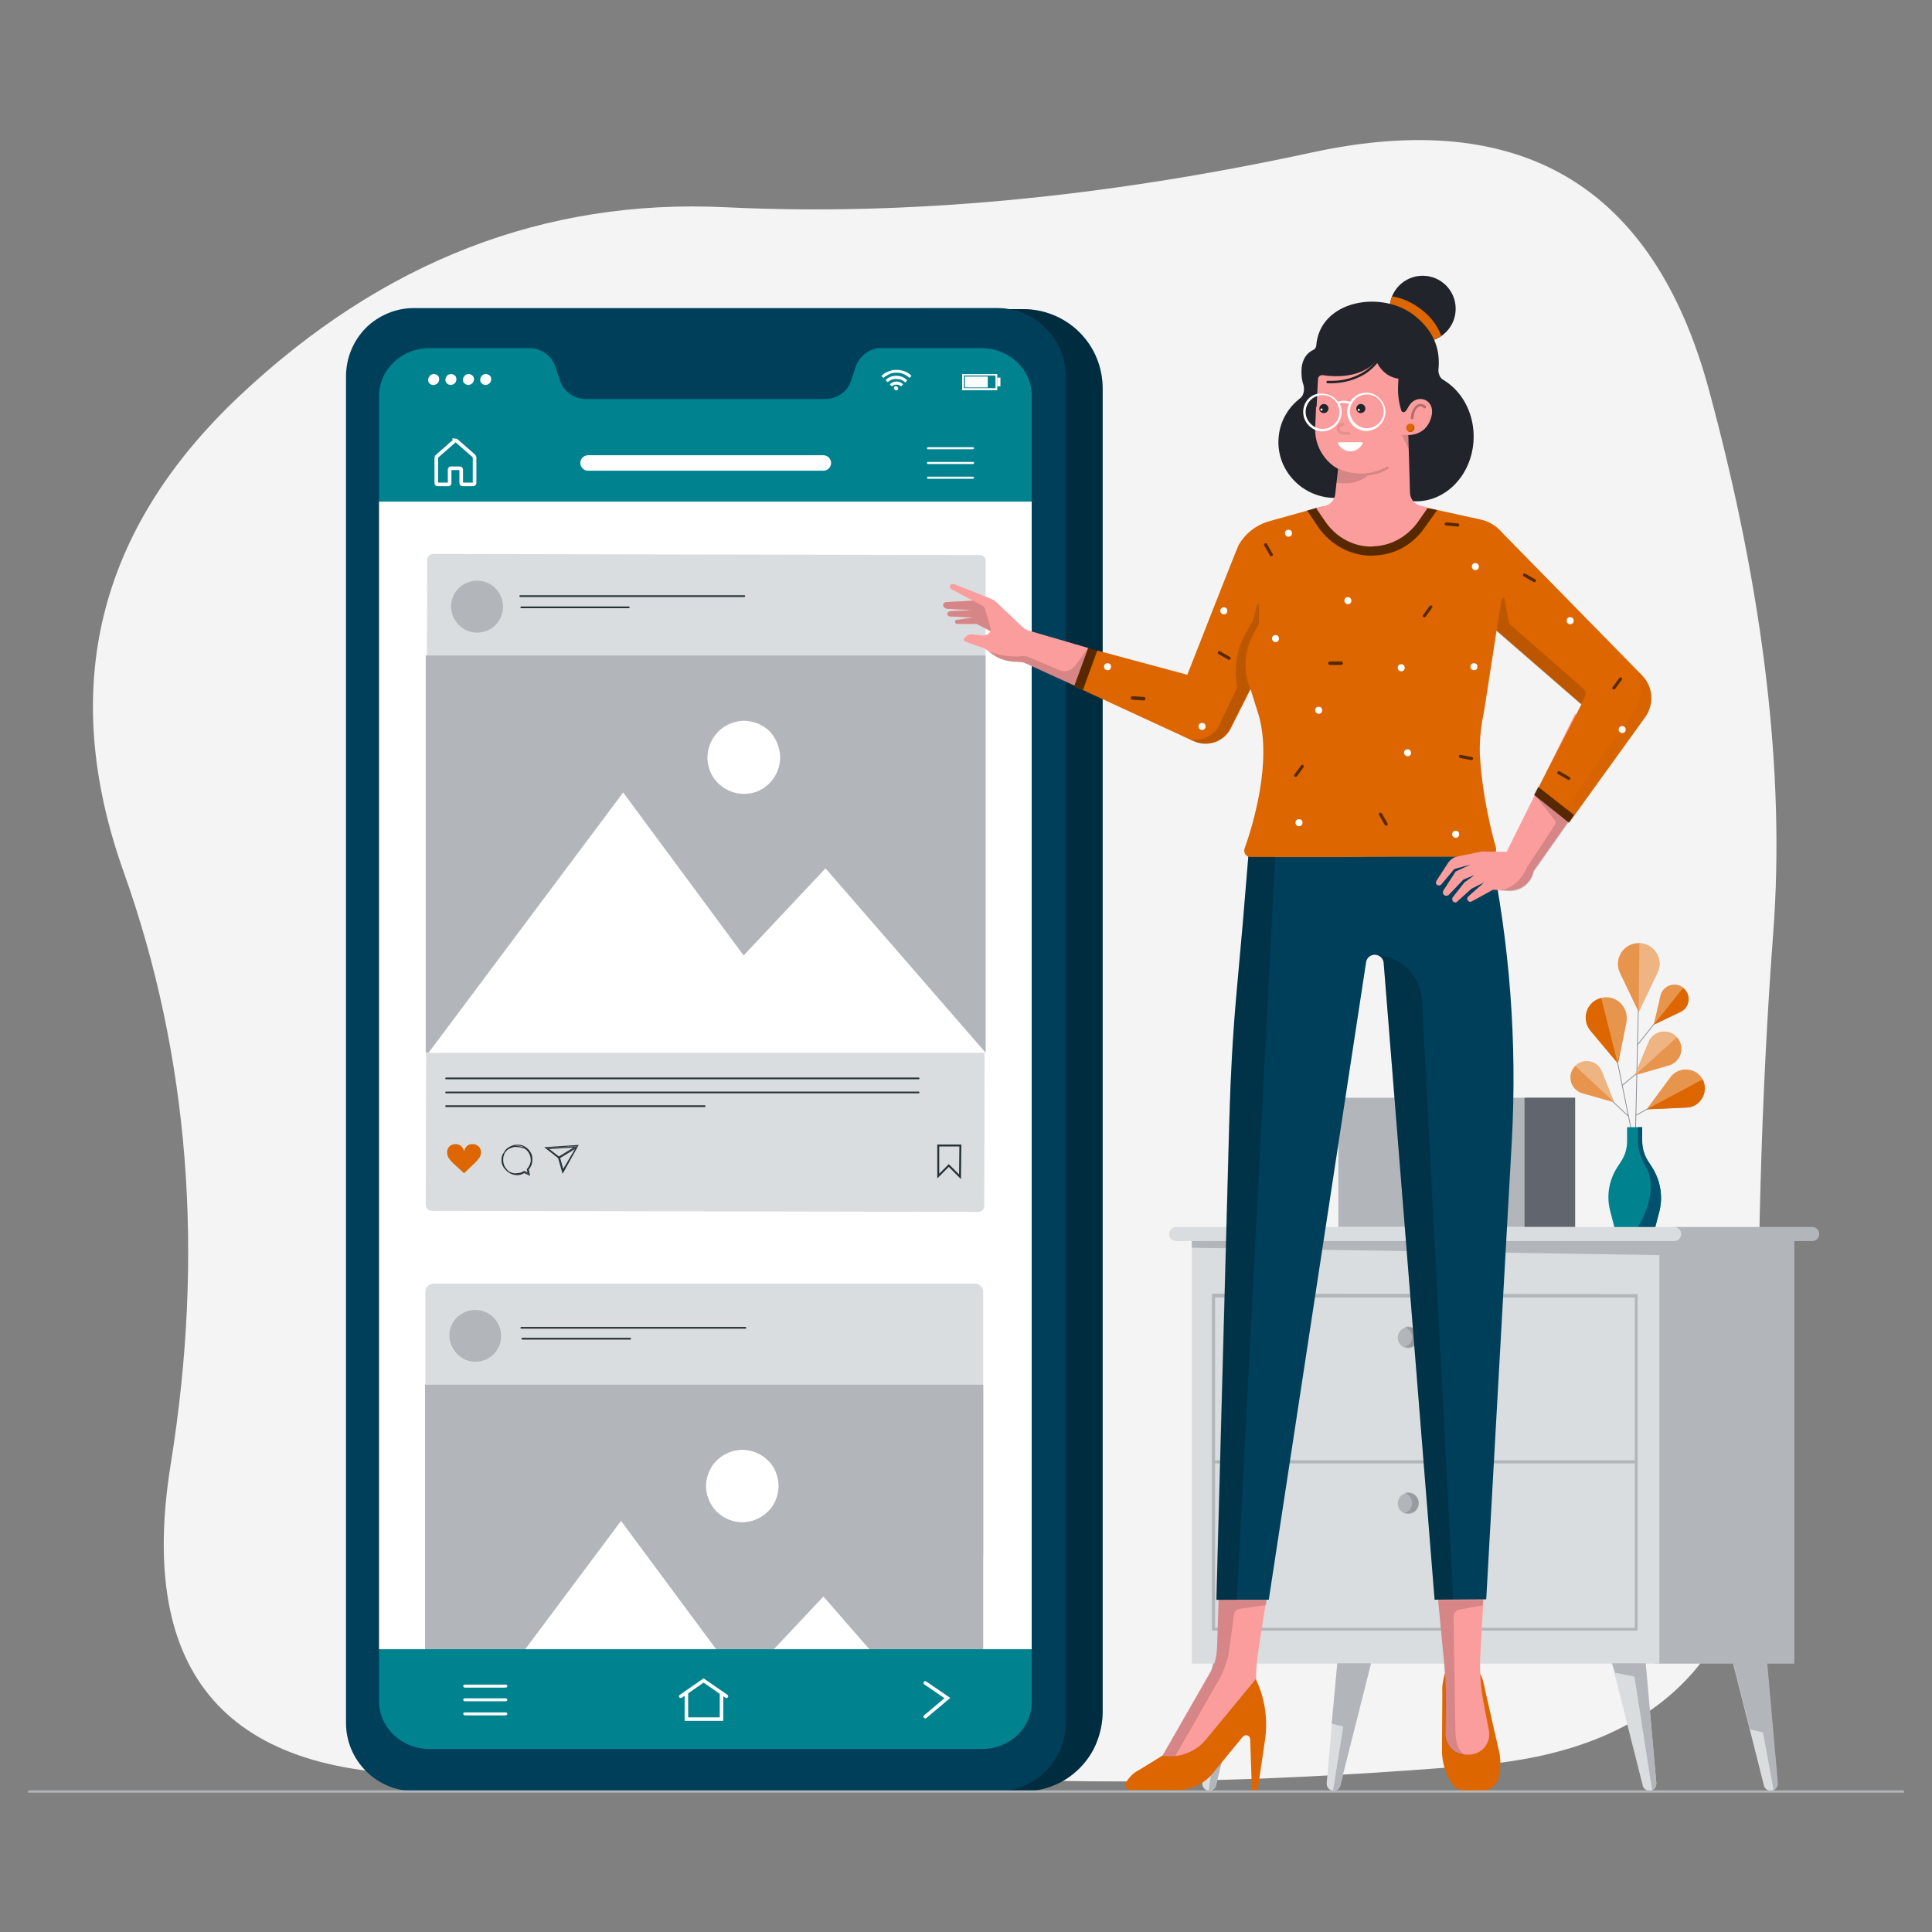 <?xml version="1.0" encoding="utf-8"?>
<!-- Generator: Adobe Illustrator 25.2.3, SVG Export Plug-In . SVG Version: 6.00 Build 0)  -->
<svg version="1.1" id="Capa_1" xmlns="http://www.w3.org/2000/svg" xmlns:xlink="http://www.w3.org/1999/xlink" x="0px" y="0px"
	 width="550px" height="550px" viewBox="0 0 550 550" style="enable-background:new 0 0 550 550;" xml:space="preserve">
<rect x="0" y="0" width="550" height="550" fill="#808080" stroke="none"/>
<style type="text/css">
	.st0{fill:#F4F4F4;}
	.st1{fill:#003F5A;}
	.st2{opacity:0.3;enable-background:new    ;}
	.st3{fill:#FFFFFF;}
	.st4{fill:#00828F;}
	.st5{fill:#DADDDF;}
	.st6{fill:#B2B6BB;}
	.st7{fill:none;stroke:#263238;stroke-width:0.49;stroke-linecap:round;stroke-miterlimit:10;}
	.st8{fill:none;stroke:#FFFFFF;stroke-width:1.026;stroke-miterlimit:10;}
	.st9{fill:none;stroke:#263238;stroke-width:0.557;stroke-miterlimit:10;}
	.st10{fill:none;stroke:#263238;stroke-width:0.279;stroke-miterlimit:10;}
	.st11{fill:#DD6600;}
	.st12{fill:#FFFFFF;stroke:#FFFFFF;stroke-width:0.251;stroke-miterlimit:10;}
	.st13{fill:none;stroke:#FFFFFF;stroke-width:1.003;stroke-linecap:round;stroke-miterlimit:10;}
	.st14{fill:#61656D;}
	.st15{fill:none;stroke:#868A91;stroke-width:0.216;stroke-miterlimit:10;}
	.st16{fill:#00516D;}
	.st17{opacity:0.3;fill:#FFFFFF;enable-background:new    ;}
	.st18{opacity:0.15;enable-background:new    ;}
	.st19{fill:#FC9D9D;}
	.st20{opacity:0.2;enable-background:new    ;}
	.st21{opacity:0.6;enable-background:new    ;}
	.st22{fill:#21252B;}
	.st23{opacity:0.3;}
	.st24{opacity:0.15;}
	.st25{fill:none;stroke:#B2B6BB;stroke-width:0.647;stroke-miterlimit:10;}
</style>
<g>
	<path id="blob_2_" class="st0" d="M504.8,265.6c-3.4,45.1-4.8,94.7-4.2,148.9c0.6,54.2-26.1,83.5-80.1,88s-101.2,5.7-141.7,3.7
		c-40.5-2-91.4-2.3-152.7-1.1S38.9,477,48.6,416.8s5.2-116.4-13.4-168.6s-7.5-97.4,33.1-135.6S155,56.5,206.6,59
		s107.3-2.7,166.9-15.6s97.3,9.6,113,67.6S508.2,220.6,504.8,265.6z"/>
	<g>
		<path class="st1" d="M124.3,88h167c6,0,11.8,2.4,16,6.6c4.3,4.3,6.6,10,6.6,16v376.7c0,3-0.6,5.9-1.7,8.7
			c-1.1,2.8-2.8,5.3-4.9,7.4c-2.1,2.1-4.6,3.8-7.4,4.9c-2.7,1.1-5.7,1.7-8.7,1.7H120.8c-3.1,0-6.1-1.2-8.3-3.4
			c-2.2-2.2-3.4-5.2-3.4-8.3V103.2c0-4,1.6-7.9,4.5-10.8C116.4,89.6,120.3,88,124.3,88L124.3,88z"/>
		<path class="st2" d="M124.3,88h167c6,0,11.8,2.4,16,6.6c4.3,4.3,6.6,10,6.6,16v376.7c0,3-0.6,5.9-1.7,8.7
			c-1.1,2.8-2.8,5.3-4.9,7.4c-2.1,2.1-4.6,3.8-7.4,4.9c-2.7,1.1-5.7,1.7-8.7,1.7H123.6c-3.9,0-7.6-1.5-10.3-4.3
			c-2.7-2.7-4.3-6.4-4.3-10.3V103.2c0-4,1.6-7.9,4.5-10.8C116.4,89.6,120.3,88,124.3,88L124.3,88z"/>
		<path class="st3" d="M297.6,93.8H105.4v405.8h192.2V93.8z"/>
		<path class="st4" d="M294,95.4H107.8v47.4H294V95.4z"/>
		<path class="st5" d="M279.9,443v-75.2c0-0.6-0.2-1.2-0.7-1.7c-0.4-0.4-1-0.7-1.7-0.7H123.5c-0.6,0-1.2,0.2-1.7,0.7
			c-0.4,0.4-0.7,1-0.7,1.7v26.5l158.9,0V443z M135.3,387.7c-1.5,0-2.9-0.4-4.1-1.2c-1.2-0.8-2.2-2-2.7-3.3c-0.6-1.3-0.7-2.8-0.4-4.3
			c0.3-1.4,1-2.7,2-3.8s2.3-1.7,3.8-2c1.4-0.3,2.9-0.1,4.3,0.4c1.3,0.6,2.5,1.5,3.3,2.7s1.2,2.6,1.2,4.1c0,2-0.8,3.8-2.2,5.2
			C139.2,386.9,137.3,387.7,135.3,387.7L135.3,387.7z"/>
		<path class="st6" d="M279.9,394.2l-158.9,0v102.9h7.9l47.9-64.1l34.3,46.3l23.3-24.8l37,42.5h8.5V443L279.9,394.2z M211.2,433.3
			c-2,0-4-0.6-5.7-1.8c-1.7-1.1-3-2.8-3.7-4.6c-0.8-1.9-1-3.9-0.5-5.9c0.4-2,1.4-3.8,2.8-5.2c1.4-1.4,3.3-2.4,5.3-2.8
			c2-0.4,4.1-0.2,5.9,0.6c1.9,0.8,3.5,2.1,4.6,3.8c1.1,1.7,1.7,3.7,1.7,5.7c0,1.4-0.3,2.7-0.8,3.9c-0.5,1.3-1.3,2.4-2.3,3.3
			c-1,1-2.1,1.7-3.4,2.2C213.9,433.1,212.5,433.3,211.2,433.3z"/>
		<path class="st3" d="M211.2,479.5l-34.4-46.4L129,497.2l142.5,0l-37-42.5L211.2,479.5z"/>
		<path class="st3" d="M211.2,412.8c-2,0-4,0.6-5.7,1.8c-1.7,1.1-3,2.8-3.7,4.6c-0.8,1.9-1,3.9-0.5,5.9c0.4,2,1.4,3.8,2.8,5.2
			c1.4,1.4,3.3,2.4,5.3,2.8c2,0.4,4.1,0.2,5.9-0.6c1.9-0.8,3.5-2.1,4.6-3.8c1.1-1.7,1.7-3.7,1.7-5.7c0-1.4-0.3-2.7-0.8-4
			s-1.3-2.4-2.3-3.3c-1-1-2.1-1.7-3.4-2.2C213.9,413,212.5,412.8,211.2,412.8L211.2,412.8z"/>
		<path class="st6" d="M135.3,387.7c4.1,0,7.4-3.3,7.4-7.4c0-4.1-3.3-7.4-7.4-7.4s-7.4,3.3-7.4,7.4
			C128,384.4,131.3,387.7,135.3,387.7z"/>
		<path class="st7" d="M148.4,378h63.8"/>
		<path class="st7" d="M148.7,381.1l30.7,0"/>
		<path class="st4" d="M293.9,469.5H107.8v32.9h186.2V469.5z"/>
		<path class="st1" d="M279.5,497.9H122.2c-7.9,0-14.3-6.1-14.3-13.7V112.8c0-7.6,6.4-13.7,14.4-13.7h28.3c1.7,0,3.3,0.5,4.6,1.4
			c1.4,1,2.4,2.3,2.9,3.9l1.3,3.9c0.5,1.6,1.6,2.9,2.9,3.9c1.4,0.9,3,1.4,4.6,1.4h67.9c1.7,0,3.3-0.5,4.6-1.4
			c1.4-0.9,2.4-2.3,2.9-3.9l1.3-3.9c0.5-1.6,1.6-2.9,2.9-3.9c1.4-1,3-1.5,4.6-1.4h28.3c7.9,0,14.4,6.1,14.3,13.7v371.4
			C293.9,491.8,287.5,497.9,279.5,497.9z M98.5,107.2v383.3c0,5.1,2,10,5.7,13.7c3.6,3.6,8.5,5.7,13.7,5.7h166.1
			c5.1,0,10.1-2,13.7-5.7c3.6-3.6,5.7-8.6,5.7-13.7V107.1c0-5.1-2-10.1-5.7-13.7c-3.6-3.6-8.6-5.7-13.7-5.7H117.8
			c-5.1,0-10.1,2.1-13.7,5.7C100.5,97.1,98.5,102,98.5,107.2L98.5,107.2z"/>
		<path class="st3" d="M277,127.9h-12.8c0,0-0.1,0-0.1,0c0,0-0.1,0-0.1-0.1c0,0-0.1-0.1-0.1-0.1c0,0,0-0.1,0-0.1
			c0-0.1,0-0.2,0.1-0.2c0.1-0.1,0.1-0.1,0.2-0.1H277c0.1,0,0.1,0,0.2,0.1c0,0.1,0.1,0.1,0.1,0.2c0,0.1,0,0.1-0.1,0.2
			C277.1,127.8,277,127.9,277,127.9L277,127.9z"/>
		<path class="st3" d="M277,132.1h-12.8c-0.1,0-0.2,0-0.2-0.1c-0.1-0.1-0.1-0.1-0.1-0.2c0,0,0-0.1,0-0.1s0-0.1,0.1-0.1
			c0,0,0.1-0.1,0.1-0.1c0,0,0.1,0,0.1,0H277c0.1,0,0.2,0,0.2,0.1c0.1,0.1,0.1,0.1,0.1,0.2s0,0.2-0.1,0.2
			C277.1,132,277,132.1,277,132.1z"/>
		<path class="st3" d="M277,136.3h-12.8c0,0-0.1,0-0.1,0c0,0-0.1,0-0.1-0.1c0,0-0.1-0.1-0.1-0.1c0,0,0-0.1,0-0.1
			c0-0.1,0-0.2,0.1-0.2c0.1-0.1,0.1-0.1,0.2-0.1H277c0.1,0,0.1,0,0.2,0.1c0,0.1,0.1,0.1,0.1,0.2c0,0.1,0,0.1-0.1,0.2
			C277.1,136.2,277,136.3,277,136.3L277,136.3z"/>
		<path class="st8" d="M129.3,125.6l-4.8,4.2c-0.1,0.1-0.1,0.1-0.2,0.2c0,0.1-0.1,0.2-0.1,0.3v7.2c0,0.1,0,0.2,0.1,0.3
			c0.1,0.1,0.2,0.1,0.3,0.1h2.9c0.1,0,0.1,0,0.2,0c0.1,0,0.1-0.1,0.2-0.1c0,0,0.1-0.1,0.1-0.2c0-0.1,0-0.1,0-0.2v-3.7
			c0-0.1,0-0.2,0.1-0.3c0.1-0.1,0.2-0.1,0.3-0.1h2.5c0.1,0,0.2,0.1,0.3,0.1c0.1,0.1,0.1,0.2,0.1,0.3v3.7c0,0.1,0,0.1,0,0.2
			c0,0.1,0.1,0.1,0.1,0.2c0,0,0.1,0.1,0.2,0.1c0.1,0,0.1,0,0.2,0h2.9c0.1,0,0.2-0.1,0.3-0.1c0.1-0.1,0.1-0.2,0.1-0.3v-7.2
			c0-0.1,0-0.2-0.1-0.3c0-0.1-0.1-0.2-0.2-0.3l-4.8-4.2c-0.1-0.1-0.3-0.2-0.5-0.2C129.6,125.5,129.5,125.5,129.3,125.6L129.3,125.6z
			"/>
		<path class="st5" d="M278.9,158l-155.6-0.3c-1,0-1.7,0.8-1.7,1.7l-0.4,183.6c0,1,0.8,1.7,1.7,1.7l155.6,0.3c1,0,1.7-0.8,1.7-1.7
			l0.4-183.6C280.6,158.7,279.9,158,278.9,158z"/>
		<path class="st6" d="M280.6,186.6H121.2v113h159.4V186.6z"/>
		<path class="st3" d="M122,299.7l55.4-74.1l34.3,46.4l23.3-24.8l45.6,52.5L122,299.7z"/>
		<path class="st3" d="M222.1,215.5c0,2.1-0.6,4.1-1.7,5.8c-1.1,1.7-2.7,3.1-4.6,3.9c-1.9,0.8-4,1-6,0.6c-2-0.4-3.9-1.4-5.3-2.8
			c-1.5-1.4-2.5-3.3-2.9-5.3c-0.4-2-0.2-4.1,0.6-6c0.8-1.9,2.1-3.5,3.8-4.7c1.7-1.1,3.7-1.8,5.8-1.8c2.7,0,5.4,1.1,7.3,3
			C220.9,210.1,222,212.7,222.1,215.5z"/>
		<path class="st6" d="M135.8,180.1c4.1,0,7.4-3.3,7.4-7.4c0-4.1-3.3-7.4-7.4-7.4c-4.1,0-7.4,3.3-7.4,7.4
			C128.5,176.8,131.8,180.1,135.8,180.1z"/>
		<path class="st9" d="M273.3,335l-3.2-3.2l-3,3v-8.7h6.3L273.3,335z"/>
		<path class="st10" d="M150.7,334.5l-1.5-0.7c-0.6,0.4-1.3,0.6-1.9,0.6c-1,0-1.9-0.3-2.6-0.9c-0.7-0.6-1.3-1.4-1.5-2.4
			c-0.2-0.9-0.1-1.9,0.3-2.8c0.4-0.9,1.1-1.5,2-1.9c0.9-0.4,1.8-0.5,2.8-0.3c0.9,0.2,1.7,0.8,2.3,1.5c0.6,0.8,0.9,1.7,0.8,2.7
			c0,1-0.4,1.9-1,2.6L150.7,334.5z M147.2,326.4c-0.5-0.1-1.1,0-1.6,0.2s-1,0.4-1.4,0.8c-0.4,0.4-0.7,0.8-1,1.3
			c-0.2,0.5-0.3,1-0.3,1.6c0,0.5,0.1,1.1,0.4,1.6c0.2,0.5,0.6,0.9,1,1.3c0.4,0.4,0.9,0.6,1.4,0.8c0.5,0.2,1.1,0.2,1.6,0.1
			c0.7,0,1.3-0.2,1.9-0.6l0.1,0l1.1,0.5l-0.3-1.1l0.1-0.1c0.5-0.6,0.8-1.2,1-2c0.1-0.7,0-1.5-0.3-2.2c-0.3-0.7-0.8-1.3-1.4-1.7
			C148.7,326.6,147.9,326.4,147.2,326.4L147.2,326.4z"/>
		<path class="st10" d="M155.3,326.7l3.7,2.9l1.2,4.2l4.3-7.7L155.3,326.7z M163.8,326.5l-4.7,2.9l-3.1-2.4L163.8,326.5z
			 M160.3,333.1l-1-3.5l4.8-2.9L160.3,333.1z"/>
		<path class="st11" d="M136.9,327.6c-0.1-0.6-0.4-1.1-0.9-1.4c-0.4-0.4-1-0.5-1.6-0.5c-0.6,0-1.1,0.2-1.5,0.6
			c-0.4,0.4-0.7,0.9-0.8,1.5c-0.1-0.6-0.4-1.1-0.8-1.5c-0.4-0.4-1-0.6-1.6-0.6c-0.6,0-1.1,0.2-1.6,0.5c-0.4,0.4-0.7,0.9-0.8,1.4
			c-0.1,0.8,0.1,1.7,0.6,2.3c0.5,0.7,1.1,1.3,1.7,1.8l2.5,2.3c0.9-0.8,1.6-1.5,2.4-2.3c0.6-0.5,1.2-1.1,1.7-1.8
			C136.8,329.3,137,328.4,136.9,327.6z"/>
		<path class="st7" d="M127,307l134.5,0"/>
		<path class="st7" d="M127,311l134.5,0"/>
		<path class="st7" d="M127,314.9l73.6,0"/>
		<path class="st7" d="M148.1,169.7l63.8,0"/>
		<path class="st7" d="M148.4,172.9H179"/>
		<path class="st12" d="M143.9,480.3h-11.6c-0.1,0-0.2-0.1-0.2-0.1c-0.1-0.1-0.1-0.1-0.1-0.2s0-0.2,0.1-0.2c0.1-0.1,0.1-0.1,0.2-0.1
			H144c0.1,0,0.2,0.1,0.2,0.1c0.1,0.1,0.1,0.1,0.1,0.2s0,0.2-0.1,0.2C144.1,480.3,144,480.3,143.9,480.3L143.9,480.3z"/>
		<path class="st12" d="M143.9,484.2h-11.6c-0.1,0-0.1-0.1-0.2-0.1c0-0.1-0.1-0.1-0.1-0.2c0-0.1,0-0.2,0.1-0.2
			c0-0.1,0.1-0.1,0.2-0.1H144c0.1,0,0.1,0.1,0.2,0.1c0,0.1,0.1,0.1,0.1,0.2c0,0.1,0,0.2-0.1,0.2C144.1,484.2,144,484.2,143.9,484.2
			L143.9,484.2z"/>
		<path class="st12" d="M143.9,488.2h-11.6c-0.1,0-0.2-0.1-0.2-0.1c-0.1-0.1-0.1-0.2-0.1-0.2c0-0.1,0-0.2,0.1-0.2
			c0.1-0.1,0.1-0.1,0.2-0.1H144c0.1,0,0.2,0.1,0.2,0.1c0.1,0.1,0.1,0.1,0.1,0.2c0,0.1,0,0.2-0.1,0.2
			C144.1,488.1,144,488.2,143.9,488.2L143.9,488.2z"/>
		<path class="st13" d="M263.4,479.1l6.3,4.3l-6.3,5.3"/>
		<path class="st13" d="M205.4,481.9v7.5h-10v-7.5"/>
		<path class="st13" d="M193.8,482.9l6.5-4.5l6.5,4.5"/>
		<path class="st3" d="M259.5,107l-0.4,0.4l-0.2,0.2c-0.5-0.5-1.1-0.9-1.7-1.1c-0.6-0.3-1.3-0.4-2-0.4s-1.4,0.1-2,0.4
			c-0.6,0.3-1.2,0.6-1.7,1.1l-0.2-0.2l-0.4-0.4h0c0.2-0.1,0.3-0.3,0.5-0.4c0.3-0.3,0.7-0.5,1.1-0.7c0.5-0.2,1-0.4,1.5-0.5
			c0.2,0,0.5-0.1,0.7-0.1c0.1,0,0.6,0,0.7,0l0.5,0c0.5,0.1,0.9,0.2,1.4,0.3c0.3,0.1,0.6,0.3,0.9,0.4c0.3,0.2,0.6,0.4,0.9,0.6
			C259.2,106.8,259.4,106.9,259.5,107L259.5,107z"/>
		<path class="st3" d="M252.7,108.8l-0.6-0.6c0.7-0.7,1.5-1.1,2.5-1.2c0.7-0.1,1.4,0,2,0.2c0.6,0.2,1.2,0.6,1.7,1.1l-0.6,0.6
			c-0.7-0.7-1.5-1-2.5-1C254.3,107.8,253.4,108.2,252.7,108.8L252.7,108.8z"/>
		<path class="st3" d="M257.1,109.4l-0.6,0.6c-0.2-0.2-0.4-0.3-0.6-0.4c-0.2-0.1-0.5-0.1-0.7-0.1c-0.2,0-0.5,0-0.7,0.1
			c-0.2,0.1-0.4,0.2-0.6,0.4l-0.6-0.6c0.2-0.2,0.5-0.4,0.9-0.6c0.3-0.1,0.7-0.2,1-0.2c0.3,0,0.7,0.1,1,0.2
			C256.5,108.9,256.8,109.1,257.1,109.4L257.1,109.4z"/>
		<path class="st3" d="M255.7,110.6c0,0.1,0,0.2-0.1,0.3c-0.1,0.1-0.1,0.2-0.3,0.2c-0.1,0-0.2,0.1-0.3,0c-0.1,0-0.2-0.1-0.3-0.2
			c-0.1-0.1-0.1-0.2-0.2-0.3c0-0.1,0-0.2,0-0.3c0-0.1,0.1-0.2,0.2-0.3c0.1-0.1,0.2-0.1,0.3-0.1c0.1,0,0.3,0.1,0.4,0.2
			C255.7,110.3,255.7,110.4,255.7,110.6z"/>
		<path class="st3" d="M121.9,108.1c0-0.3,0.1-0.6,0.3-0.9c0.2-0.3,0.4-0.5,0.7-0.6c0.3-0.1,0.6-0.2,0.9-0.1
			c0.3,0.1,0.6,0.2,0.8,0.4c0.2,0.2,0.4,0.5,0.4,0.8c0.1,0.3,0,0.6-0.1,0.9c-0.1,0.3-0.3,0.5-0.6,0.7c-0.3,0.2-0.6,0.3-0.9,0.3
			c-0.2,0-0.4,0-0.6-0.1c-0.2-0.1-0.4-0.2-0.5-0.3c-0.1-0.1-0.3-0.3-0.3-0.5C121.9,108.6,121.9,108.4,121.9,108.1L121.9,108.1z"/>
		<path class="st3" d="M126.8,108.1c0-0.3,0.1-0.6,0.3-0.9c0.2-0.3,0.4-0.5,0.7-0.6c0.3-0.1,0.6-0.1,0.9-0.1
			c0.3,0.1,0.6,0.2,0.8,0.4c0.2,0.2,0.4,0.5,0.4,0.8c0.1,0.3,0,0.6-0.1,0.9c-0.1,0.3-0.3,0.5-0.6,0.7c-0.3,0.2-0.6,0.3-0.9,0.3
			c-0.4,0-0.8-0.2-1.1-0.5C127,109,126.8,108.6,126.8,108.1L126.8,108.1z"/>
		<path class="st3" d="M131.8,108.1c0-0.3,0.1-0.6,0.3-0.9c0.2-0.3,0.4-0.5,0.7-0.6c0.3-0.1,0.6-0.2,0.9-0.1
			c0.3,0.1,0.6,0.2,0.8,0.4c0.2,0.2,0.4,0.5,0.4,0.8c0.1,0.3,0,0.6-0.1,0.9c-0.1,0.3-0.3,0.5-0.6,0.7c-0.3,0.2-0.6,0.3-0.9,0.3
			c-0.4,0-0.8-0.2-1.1-0.5C131.9,109,131.8,108.6,131.8,108.1L131.8,108.1z"/>
		<path class="st3" d="M136.7,108.1c0-0.3,0.1-0.6,0.3-0.9c0.2-0.3,0.4-0.5,0.7-0.6c0.3-0.1,0.6-0.2,0.9-0.1
			c0.3,0.1,0.6,0.2,0.8,0.4c0.2,0.2,0.4,0.5,0.4,0.8c0.1,0.3,0,0.6-0.1,0.9c-0.1,0.3-0.3,0.5-0.6,0.7c-0.3,0.2-0.6,0.3-0.9,0.3
			c-0.4,0-0.8-0.2-1.1-0.5C136.9,109,136.7,108.6,136.7,108.1L136.7,108.1z"/>
		<path class="st3" d="M283.9,111.1h-10v-4.6h10L283.9,111.1z M274.4,110.5h9v-3.6h-9V110.5z"/>
		<path class="st3" d="M281.2,107.2h-6.5v3.1h6.5V107.2z"/>
		<path class="st3" d="M284.8,107.5h-0.9v2.5h0.9V107.5z"/>
		<path class="st3" d="M234.4,129.6h-67c-1.2,0-2.2,1-2.2,2.2v0c0,1.2,1,2.2,2.2,2.2h67c1.2,0,2.2-1,2.2-2.2v0
			C236.6,130.6,235.6,129.6,234.4,129.6z"/>
	</g>
	<g>
		<path class="st6" d="M448.4,312.5H381v36.8h67.4V312.5z"/>
		<path class="st14" d="M448.4,312.5H434v36.8h14.4V312.5z"/>
		<path class="st15" d="M464.7,323.2l-7.4-36.5"/>
		<path class="st15" d="M466.7,274.4l-1.1,47.5"/>
		<path class="st15" d="M477.5,283.2l-11.3,14.2"/>
		<path class="st4" d="M470.3,332.3l-1.1-1.7c-1.1-1.7-1.7-3.7-1.7-5.7v-4h-4.3v4c0,2.1-0.6,4-1.7,5.7l-1.1,1.7
			c-2.3,3.6-3.1,7.9-2.1,12.1l1.3,5h11.6l1.3-5C473.4,340.2,472.6,335.9,470.3,332.3z"/>
		<path class="st16" d="M470.3,332.3l-1.1-1.7c-1.1-1.7-1.7-3.7-1.7-5.7v-4h-1.2v4c0,2.1,0.5,3.7,1.4,5.7l1.3,2.5
			c3.2,7.2-2.8,16.3-2.8,16.3h5l1.3-5C473.4,340.2,472.6,335.9,470.3,332.3z"/>
		<path class="st15" d="M461.8,309l13.5-11.2"/>
		<path class="st15" d="M451.6,306.5l11.9,11.2"/>
		<path class="st11" d="M470.8,291.7l1.9-8.2c0.6-2.9,4.2-4.2,6.5-2.3c2.3,1.9,1.9,5.5-0.8,6.8L470.8,291.7z"/>
		<path class="st17" d="M470.8,291.7l1.9-8.2c0.6-2.9,4.2-4.2,6.5-2.3c2.3,1.9,1.9,5.5-0.8,6.8L470.8,291.7z"/>
		<path class="st11" d="M480.7,284.5c0,1.5-0.8,2.9-2.3,3.6l-7.6,3.6l8.3-10.4C480.2,282.1,480.7,283.3,480.7,284.5z"/>
		<path class="st11" d="M466.5,288.1l-5.3-11.1c-1.9-3.9,0.9-8.5,5.3-8.5s7.3,4.6,5.3,8.5L466.5,288.1z"/>
		<path class="st17" d="M466.5,288.1l-5.3-11.1c-1.9-3.9,0.9-8.5,5.3-8.5s7.3,4.6,5.3,8.5L466.5,288.1z"/>
		<path class="st17" d="M466.7,268.5l-0.2,19.6l5.3-11.1C473.7,273.1,471,268.7,466.7,268.5z"/>
		<path class="st11" d="M460.6,302.8l-7.8-9.3c-2.8-3.3-1.2-8.4,3-9.4c4.2-1.1,8,2.6,7.2,6.9L460.6,302.8z"/>
		<path class="st17" d="M463,290.9c0.9-4.2-3-7.9-7.2-6.9l4.7,18.6L463,290.9z"/>
		<path class="st11" d="M459.5,313.8L456,305c-1.3-3.2-5.4-3.9-7.7-1.4c-2.3,2.5-1.2,6.6,2.1,7.6L459.5,313.8z"/>
		<path class="st17" d="M459.5,313.8L456,305c-1.3-3.2-5.4-3.9-7.7-1.4c-2.3,2.5-1.2,6.6,2.1,7.6L459.5,313.8z"/>
		<path class="st17" d="M448.4,303.4l11.1,10.4L456,305C454.7,301.9,450.7,301.1,448.4,303.4z"/>
		<path class="st11" d="M465.4,306.1l3.9-9.4c1.3-3.3,5.7-4.1,8.1-1.4c2.4,2.7,1.2,7-2.3,8L465.4,306.1z"/>
		<path class="st17" d="M465.4,306.1l3.9-9.4c1.3-3.3,5.7-4.1,8.1-1.4c2.4,2.7,1.2,7-2.3,8L465.4,306.1z"/>
		<path class="st15" d="M465.7,317.5l18.4-10.1"/>
		<path class="st11" d="M468.8,315.8l6.7-9.1c2.4-3.2,7.3-2.9,9.2,0.6c1.9,3.6-0.6,7.9-4.6,8L468.8,315.8z"/>
		<path class="st17" d="M468.8,315.8l6.7-9.1c2.4-3.2,7.3-2.9,9.2,0.6c1.9,3.6-0.6,7.9-4.6,8L468.8,315.8z"/>
		<path class="st11" d="M484.8,312.1c-0.8,1.8-2.6,3.2-4.7,3.2l-11.3,0.5l15.9-8.5C485.5,308.9,485.5,310.7,484.8,312.1z"/>
		<path class="st17" d="M469.3,296.7l-3.9,9.4l12-10.8C475,292.7,470.6,293.4,469.3,296.7z"/>
		<path class="st6" d="M476.6,353.3h39.3c1.1,0,2-0.9,2-2c0-1.1-0.9-2-2-2h-39.3V353.3z"/>
		<path class="st6" d="M510.8,351.4h-39.7v122.2h39.7V351.4z"/>
		<path class="st5" d="M472.4,351.4H339.3v122.2h133.1V351.4z"/>
		<path class="st6" d="M466.2,464.2H345v-95.9l121.2,0.1V464.2z M345.9,463.4h119.5v-94H345.9V463.4z"/>
		<path class="st5" d="M334.8,353.3h141.8c1.1,0,2-0.9,2-2c0-1.1-0.9-2-2-2H334.8c-1.1,0-2,0.9-2,2
			C332.9,352.4,333.7,353.3,334.8,353.3z"/>
		<path class="st6" d="M345,416.6h121.2v-0.9H345V416.6z"/>
		<path class="st6" d="M400.9,383.8c1.7,0,3-1.4,3-3s-1.4-3-3-3c-1.7,0-3,1.4-3,3S399.2,383.8,400.9,383.8z"/>
		<path class="st18" d="M402,380.7c0-1.3-0.9-2.5-2.1-2.9c0.3-0.1,0.6-0.2,1-0.2c1.7,0,3,1.3,3,3c0,1.7-1.3,3-3,3
			c-0.4,0-0.6-0.1-1-0.2C401.1,383.2,402,382.1,402,380.7z"/>
		<path class="st6" d="M400.9,431c1.7,0,3-1.4,3-3s-1.4-3-3-3c-1.7,0-3,1.4-3,3S399.2,431,400.9,431z"/>
		<path class="st18" d="M402,427.9c0-1.3-0.9-2.5-2.1-2.9c0.3-0.1,0.6-0.2,1-0.2c1.7,0,3,1.3,3,3s-1.3,3-3,3c-0.4,0-0.6-0.1-1-0.2
			C401.1,430.4,402,429.3,402,427.9z"/>
		<path class="st6" d="M478.6,357.4l-6.2-4.1H339.3v1.9L478.6,357.4z"/>
		<path class="st5" d="M503,473.6l3,33.8c0.2,1.2-0.7,2.4-1.9,2.4c-0.8,0-1.6-0.5-1.9-1.3l-8.8-34.9H503z"/>
		<path class="st6" d="M501.9,493.2l-3.7-0.9l-4.7-18.7h9.6l3,33.8c0.2,0.9-0.4,1.9-1.2,2.2L501.9,493.2z"/>
		<path class="st5" d="M468.5,473.6l3,33.8c0.2,1.2-0.7,2.4-1.9,2.4c-0.8,0-1.6-0.5-1.9-1.3l-8.8-34.9H468.5z"/>
		<path class="st6" d="M465.3,477.3l-5.5-1.1l-0.9-2.7h9.6l3,33.8c0.2,0.9-0.4,1.9-1.2,2.2L465.3,477.3z"/>
		<path class="st5" d="M380.7,473.6l-3,33.8c-0.2,1.2,0.7,2.4,1.9,2.4c0.8,0,1.6-0.5,1.9-1.3l8.8-34.9H380.7z"/>
		<path class="st6" d="M382.4,491.5l-3.3-0.8l1.6-17.2h9.6l-8.8,34.9c-0.3,0.8-1.1,1.3-1.9,1.3c-0.1,0-0.1,0-0.1,0L382.4,491.5z"/>
		<path class="st5" d="M345.3,473.6l-3,33.8c-0.2,1.2,0.7,2.4,1.9,2.4c0.8,0,1.6-0.5,1.9-1.3l8.8-34.9H345.3z"/>
		<path class="st6" d="M349,476.5l-4.2-0.8l0.5-2.2h9.6l-8.8,34.9c-0.3,0.8-1.1,1.3-1.9,1.3c-0.1,0-0.1,0-0.1,0L349,476.5z"/>
		<path class="st19" d="M283.3,173.3l-6-2.3l-7.9,0.4c-0.6,0.1-1.1,0.6-0.8,1.2c0.2,0.4,0.6,0.7,1.1,0.7l7.3,0.4l4,2.5l-4-2.5
			l-6.5,0.3c-0.5,0.1-0.9,0.5-0.8,0.9c0.1,0.4,0.5,0.6,1,0.6l6.4,0.3l5.9,3.5l-5.9-3.5l-4.8,0.7c-0.4,0.1-0.5,0.4-0.4,0.7
			c0.1,0.2,0.4,0.4,0.7,0.4h5.4l5.6,2.9L283.3,173.3z"/>
		<path class="st19" d="M283.3,173.3l-6-2.3l-7.9,0.4c-0.6,0.1-1.1,0.6-0.8,1.2c0.2,0.4,0.6,0.7,1.1,0.7l7.3,0.4l4,2.5l-4-2.5
			l-6.5,0.3c-0.5,0.1-0.9,0.5-0.8,0.9c0.1,0.4,0.5,0.6,1,0.6l6.4,0.3l5.9,3.5l-5.9-3.5l-4.8,0.7c-0.4,0.1-0.5,0.4-0.4,0.7
			c0.1,0.2,0.4,0.4,0.7,0.4h5.4l5.6,2.9L283.3,173.3z"/>
		<path class="st18" d="M283.3,173.3l-6-2.3l-7.9,0.4c-0.6,0.1-1.1,0.6-0.8,1.2c0.2,0.4,0.6,0.7,1.1,0.7l7.3,0.4l4,2.5l-4-2.5
			l-6.5,0.3c-0.5,0.1-0.9,0.5-0.8,0.9c0.1,0.4,0.5,0.6,1,0.6l6.4,0.3l5.9,3.5l-5.9-3.5l-4.8,0.7c-0.4,0.1-0.5,0.4-0.4,0.7
			c0.1,0.2,0.4,0.4,0.7,0.4h5.4l5.6,2.9L283.3,173.3z"/>
		<path class="st19" d="M283.4,171.2l7.8,7.4c0.4,0.4,1,0.7,1.6,0.9l17.8,5.2l-4.7,10.5l-13.8-6.3c-0.5-0.2-1-0.4-1.5-0.4l-0.8-0.1
			c-3.3,0.1-6.3-1.1-8.6-3.2h-0.1c-0.3-0.3-0.7-0.5-1.1-0.7c-1.5-0.5-5.3-1.9-5.3-1.9c-0.2-0.1-0.4-0.3-0.3-0.5
			c0.2-0.9,1.2-1.6,2.5-1.5l2.8,0.3c1.5,0.1,2.6-1,2.3-2.2l-1.6-5.4c-0.1-0.4-0.4-0.6-0.6-0.8l-9-4.8c-0.4-0.2-0.6-0.6-0.4-0.9
			c0.2-0.5,0.8-0.6,1.2-0.5c2.3,0.9,9.6,3.7,11.2,4.5C283.1,170.9,283.2,171,283.4,171.2z"/>
		<path class="st18" d="M309.8,184.4l-3.5,4.8c-1.2,1.6-2.8,2.3-4.6,1.6l-8.6-3.6c-0.7-0.4-1.5-0.5-2.2-0.4c-2,0.2-6.3,0.2-9.9-1.7
			c0.1,0.1,0.1,0.1,0.1,0.1h0.1c2.3,2.2,5.3,3.3,8.6,3.2l0.8,0.1c0.5,0,1.1,0.1,1.5,0.4l13.7,6.4V195L309.8,184.4z"/>
		<path class="st11" d="M411.3,476.4c-0.6,2.5-0.8,3.4-0.7,5.9l-0.1,16.5c0.1,2.9,0.9,5.7,2.3,8.1l0.4,0.6c0.8,1.5,2.4,2.3,4.1,2.3
			h4.7c2.2,0,4-1.5,4.6-3.6c0.6-2.5,0.7-5,0.2-7.4l-4-17.6c-0.3-1.5-0.6-3.2-1.4-4.7H411.3z"/>
		<path class="st19" d="M347.5,437.8l-1,30.7c0,2.9-0.8,5.9-1.9,7.5l-13.7,23.9l3.2,4.3l12.4-6.2l11.1-20c-0.1-3.4,0.3-5.4,0.9-10
			l5.4-33.9L347.5,437.8z"/>
		<path class="st18" d="M346.6,478.9c1.3-1.9,2.9-6.3,3.2-8.3l1.5-11c0.1-0.8,0.8-1.5,1.6-1.6l7.6-1.1l0.1-1.6h-13.7l-0.4,13.1
			c-0.1,2.1-0.5,5.4-1.9,7.5l-13.7,23.9l1.9,3.2L346.6,478.9z"/>
		<path class="st11" d="M324.4,503.8l6.5-4c4.7,0.8,9.5-1,12.5-4.7l14.1-17.1c2.6,5.4,3.5,11.5,2.6,17.5l-2.1,14.2h-1.6l-0.5-14.6
			c-0.1-1.1-1.3-1.5-2.1-0.7l-8.6,10.5c-2.5,3-6.2,4.7-10,4.7h-13.4c-1.1,0-1.8-1.1-1.3-2.1C321.4,506,322.7,504.6,324.4,503.8z"/>
		<path class="st19" d="M410.7,469c0.7,5.9,1,11.8,0.9,17.8l-0.1,7.1c0.1,3.1,2.7,5.6,5.8,5.6h0.9c3.5,0,6.2-3.1,5.7-6.6l-1.6-8.4
			c-0.8-4.3-1.1-8.7-0.9-13l1.6-28.7l-14.8,0.2L410.7,469z"/>
		<path class="st1" d="M355.4,243.5l-1.6,19.3l-1.9,21.2c-1,11.3-1.6,22.6-1.9,33.9l-3.7,137.5h14.9l27.7-181.5
			c0.2-1.2,1.2-2.1,2.5-2.1c1.3,0,2.4,1,2.5,2.3l14.5,181.3l14.7-0.1l7.3-130.8c1.5-27.9-0.6-55.8-6.3-83.2l-0.8-3.9L355.4,243.5z"
			/>
		<path class="st18" d="M409.4,455.5c0,0,1.8,18.4,1.9,20.9v0.1c0.2,3.5,0.3,6.9,0.2,10.4l-0.1,7.1c0.1,3,2.5,5.4,5.5,5.6
			c-2.7-2.1-2.5-5.5-2.6-8.1l-0.5-31.2c0-1,0.7-1.9,1.7-2.1l6.6-1.2l0.1-1.5L409.4,455.5z"/>
		<path class="st20" d="M391.4,271.9c0.6,0,1.2,0.2,1.7,0.6c0.5,0.4,0.8,1,0.8,1.6l14.5,181.3l5.3-0.1l-8.9-170.8
			C404.3,277.5,398.5,271.9,391.4,271.9z"/>
		<path class="st11" d="M426.4,177.2c0,0,1.6-7.9,3.5-16.2c1.3-6-2.5-11.8-8.4-13.1l-13.2-2.9l-4.8-1l-27.2,0.2l-3.2,0.9l-12.2,3.4
			c-3.7,1.2-6.4,3.5-8.2,6.5l-0.1,0.2c-0.5,0.9-14.6,36.9-14.6,36.9l-28.2-7.6l-4,10.8l34,15.7c4,1.8,8.7,0.2,10.6-3.7l5.6-11.1
			l2.3,7.3c3.9,13.5-1.7,31.6-4,38.1c-0.4,1.2,0.5,2.4,1.7,2.4h23.6l21.6-0.1h22.6c1.3,0,2.3-1.2,2.1-2.5
			c-0.1-0.4-3.5-11.5-4.5-24.8c-0.4-4.7,0.1-9.6,1.1-14.2L426.4,177.2z"/>
		<path class="st21" d="M405.5,150.3l3.2-4.5l0.4-0.6l-0.9-0.2l-1.9-0.4l-10.3,1.2l-21.4-1.2l-1.6,0.5l-0.9,0.2l3.2,4.8
			c3.5,5,9.1,8.1,15.2,8.1c0.4,0,0.7,0,1.1-0.1C397.2,157.9,402.3,154.9,405.5,150.3z"/>
		<path class="st20" d="M355.4,243.7l-1.6,19.1l-1.2,13.2c-1.5,16.6-2.4,33.3-2.9,50l-3.5,129.5h5.9l9.3-180.3l1.6-31.3h-7.3
			l-0.3-0.1L355.4,243.7z"/>
		<path class="st19" d="M428.9,242.5l-7.1-0.1c-0.1,0-0.3,0-0.4,0.1l-6.4,1.3c-1.1,0.2-2.1,0.9-2.8,1.9l-3.3,5.1
			c-0.2,0.4-0.2,0.8,0.2,1.1c0.4,0.3,0.9,0.2,1.2-0.1l3.7-4.4l4.7-1.3l-4.3,2l-3.5,5.4c-0.2,0.4-0.2,0.9,0.1,1.2
			c0.4,0.4,1.1,0.4,1.5,0c1.3-1.4,4.1-4.3,4.1-4.3l3.2-1.3l-2.9,2.1l-3.3,4.2c-0.3,0.4-0.2,1,0.1,1.3c0.4,0.3,0.9,0.3,1.2-0.1l4-3.6
			l3.6-1.8l-4.5,4c-0.4,0.4-0.4,0.9-0.1,1.2c0.3,0.4,0.7,0.4,1.1,0.2l6-3.3l4.4,0.2c3.3,0.2,6.3-2,7.1-5.2l0.1-0.4l25-35.4
			l-13.2-9.3L428.9,242.5z"/>
		<path class="st11" d="M427.4,151.4l40.1,40.9c3.1,3.2,3.5,8.1,0.9,11.8l-21.7,30.1l-9.8-7.9l13.3-25.8L422,176L427.4,151.4z"/>
		<path class="st18" d="M429.6,177.5l-1.3-7c-0.1-0.4-0.6-0.4-0.8,0l-1.5,9.2l24,20.8l1.1-2c0.5-0.8,0.3-1.9-0.4-2.5L429.6,177.5z"
			/>
		<path class="st18" d="M437.1,226.5l5.4,6.9c0.4,0.4,0.4,1.1,0.1,1.5l-7.9,12c0,0-2.6,6.8-9,6.6l3.8,0.2c3.3,0.2,6.3-2,7.1-5.2
			l0.1-0.4l9.8-13.9L437.1,226.5z"/>
		<path class="st21" d="M436.7,226.3l1.2-2.3l10.2,8l-1.5,2.2L436.7,226.3z"/>
		<path class="st22" d="M405,97.3c5.2,0,9.4-4.2,9.4-9.4c0-5.2-4.2-9.4-9.4-9.4c-5.2,0-9.4,4.2-9.4,9.4
			C395.6,93.1,399.8,97.3,405,97.3z"/>
		<path class="st11" d="M410.3,95.6c-2.2,1.5-5.1,2.1-7.9,1.3c-5-1.5-7.9-6.6-6.4-11.6c0.1-0.4,0.2-0.6,0.4-0.9
			C400.5,84.9,407.8,88.7,410.3,95.6z"/>
		<path class="st22" d="M400.3,126.8c-0.4,10.1-3.5,15.7,2.2,15.9c9,0.4,16.6-7.5,17-17.6c0.4-10.1-6.5-18.6-15.5-19
			C401.8,114.9,400.8,116.7,400.3,126.8z"/>
		<path class="st22" d="M396.4,127.3c0.8-8.7-5.9-16.5-14.8-17.2c-9-0.8-16.9,5.7-17.6,14.4c-0.8,8.7,5.9,16.5,14.8,17.2
			C387.8,142.5,395.7,136.1,396.4,127.3z"/>
		<path class="st19" d="M400.8,120l0.6,20.4c0.1,1.6,1.2,3.1,2.8,3.5l2.3,0.6l-2.8,4c-2.8,4-7.3,6.7-12.2,7c-0.3,0-0.6,0-0.9,0.1
			c-5.3,0.1-10.3-2.7-13.3-7.1l-2.6-3.8l2.6-0.7c1.5-0.4,2.6-1.7,2.8-3.2l2.7-24.3L400.8,120z"/>
		<path class="st19" d="M386.5,135.1l0.9,0.1c7,0.3,12.8-5.1,13.1-12.1l0.8-17.7c0.1-2.3-1.7-4.3-4-4.4l-16.5-0.7
			c-3-0.1-5.6,2.2-5.7,5.2l-0.7,16.4C374.2,128.9,379.6,134.8,386.5,135.1z"/>
		<path class="st22" d="M387.4,117.6c0.7,0,1.3-0.6,1.3-1.3c0-0.7-0.6-1.3-1.3-1.3c-0.7,0-1.3,0.6-1.3,1.3
			C386.1,117,386.7,117.6,387.4,117.6z"/>
		<path class="st3" d="M386.8,117c0.2,0,0.3-0.1,0.3-0.3c0-0.2-0.1-0.3-0.3-0.3c-0.2,0-0.3,0.1-0.3,0.3
			C386.5,116.8,386.7,117,386.8,117z"/>
		<path class="st22" d="M376.9,117.6c0.7,0,1.3-0.6,1.3-1.3c0-0.7-0.6-1.3-1.3-1.3c-0.7,0-1.3,0.6-1.3,1.3
			C375.5,117,376.1,117.6,376.9,117.6z"/>
		<path class="st3" d="M376.2,116.9c0.2,0,0.3-0.1,0.3-0.3c0-0.2-0.1-0.3-0.3-0.3c-0.2,0-0.3,0.1-0.3,0.3
			C375.9,116.8,376,116.9,376.2,116.9z"/>
		<g class="st23">
			<path class="st2" d="M382.2,123.7l1.8,0.1c0.2,0,0.4-0.2,0.4-0.4c0-0.2-0.2-0.4-0.4-0.4l-1.8-0.1c-0.5-0.1-0.8-0.4-0.8-0.9
				c0.1-0.5,0.4-0.8,0.9-0.8c0.2,0,0.4-0.2,0.4-0.4c0-0.2-0.2-0.4-0.4-0.4c-0.9-0.1-1.7,0.6-1.8,1.5
				C380.6,122.9,381.3,123.7,382.2,123.7z"/>
		</g>
		<path class="st22" d="M369.8,113.7c2-1.4,1.3-4,1.3-4c-0.4-1.1-0.6-2.3-0.6-3.7c-0.1-4.2,2.2-5.9,3.4-6.4c0.4-0.2,0.7-0.6,0.8-1.1
			c0.9-13.1,18.9-16.2,28.3-8.4c5.7,4.7,7,10,6.5,15c0,0-0.3,2.2,1.7,3.3l-2.5,1c-1,3.6-2.5,7-3.5,9.6c-0.4,1.1-2.5-3.5-3.4-4
			c-0.1-0.1-1,1.2-1.6,2c-0.4,0.5-1.2,0.4-1.3-0.2c-0.7-2.2-1-4.6-0.9-6.9l0.1-2.1c-4.6-0.6-6.3-5-6.3-5c-4.5,5-12.1,4.5-15.2,4
			c-0.7-0.1-1.4,0.4-1.4,1.2l-0.4,7.9c0,0-1.2-1.2-2.3-3l-2.1,1.5L369.8,113.7z"/>
		<path class="st19" d="M399.7,123.8c0,0,6,1,7.7-4.9c1.8-5.8-5.5-7.6-7-1.6l-1.3,6.4L399.7,123.8z"/>
		<path class="st2" d="M405.9,115.6c-0.6-0.5-1.2-0.7-1.8-0.6c-0.6,0.1-1.1,0.4-1.5,1.1c-0.5,0.6-0.8,1.4-0.9,2.2l-0.1,0.6
			c-0.1,0.5,0.8,0.7,0.8,0.1c0.1-0.7,0.1-0.7,0.1-0.7c0-0.2,0.2-1.3,0.7-1.9c0.4-0.4,0.6-0.7,1-0.7c0.4-0.1,0.8,0.1,1.2,0.5
			c0.2,0.1,0.4,0.1,0.5-0.1C406,116,406,115.7,405.9,115.6z"/>
		<path class="st3" d="M371,116.9c-0.2,3,2.1,5.6,5,5.9c3,0.2,5.6-2.1,5.9-5c0.1-1.1-0.1-2.1-0.6-2.9c1.2-0.4,2.2-0.1,2.7,0.1
			c-0.2,0.5-0.4,1.2-0.5,1.8c-0.2,3,2.1,5.6,5,5.9c3,0.2,5.6-2.1,5.9-5c0.2-3-2.1-5.6-5-5.9c-2.1-0.2-4,0.9-5.1,2.6
			c-0.6-0.2-1.9-0.6-3.4,0c-0.9-1.3-2.4-2.2-4.1-2.3C373.9,111.6,371.2,113.8,371,116.9z M384.3,116.7c0.2-2.6,2.5-4.6,5.2-4.4
			c2.6,0.2,4.6,2.5,4.4,5.2c-0.2,2.6-2.5,4.6-5.2,4.4C386.1,121.6,384.1,119.3,384.3,116.7z M371.7,116.9c0.2-2.6,2.5-4.6,5.2-4.4
			c2.6,0.2,4.6,2.5,4.4,5.2c-0.2,2.6-2.5,4.6-5.2,4.4C373.5,121.8,371.5,119.5,371.7,116.9z"/>
		<path class="st11" d="M401.5,123c0.6,0,1.2-0.5,1.2-1.2c0-0.6-0.5-1.2-1.2-1.2c-0.6,0-1.2,0.5-1.2,1.2
			C400.3,122.4,400.8,123,401.5,123z"/>
		<path class="st18" d="M401,122.8c0.7,0.1,1.3-0.5,1.4-1.2c0-0.2-0.1-0.5-0.2-0.7c0.3,0.2,0.5,0.6,0.4,1c-0.1,0.6-0.6,1.2-1.3,1.1
			c-0.2,0-0.5-0.1-0.6-0.3C400.8,122.8,400.9,122.8,401,122.8z"/>
		<path class="st22" d="M377.9,109.1c5.3,0.2,9-1.5,11.1-2.9c2.3-1.6,3.3-3.2,3.4-3.2c0.1-0.2,0.1-0.4-0.1-0.5
			c-0.2-0.1-0.4-0.1-0.5,0.1c-0.1,0.1-4.1,6.2-13.8,5.8c-0.2,0-0.4,0.1-0.4,0.4C377.5,108.9,377.7,109,377.9,109.1z"/>
		<path class="st18" d="M400.9,123.8h-1.9l2.1,4.1L400.9,123.8z"/>
		<path class="st18" d="M380.3,133c1.9,1.1,4.1,1.7,6.5,1.8c0.5,0,1,0,1.5,0c0.2,0,0.4,0,0.6-0.1c0.1,0,0.1,0,0.1,0
			c0.3-0.1,0.6-0.1,0.9-0.1c0.1,0,0.2-0.1,0.4-0.1c2-0.4,3.5-1.1,4.5-1.6c0.2-0.1,0.4-0.1,0.5,0.1c0.1,0.2,0.1,0.4-0.1,0.5
			c-1.2,0.7-3.2,1.6-5.8,1.9c-1.3,1-3.7,2.3-6.6,2.2c-0.9,0-1.9-0.1-2.8-0.3L380.3,133z"/>
		<path class="st3" d="M381.1,125.9c-0.2,0-0.3,0.2-0.2,0.4c0.7,1.3,2,2.2,3.5,2.2c1.5,0,2.8-0.9,3.5-2.2c0.1-0.2,0-0.4-0.2-0.4
			H381.1z"/>
		<path class="st21" d="M309.8,184.4l-4,10.9l2.5,1.1l4.1-11.3L309.8,184.4z"/>
		<path class="st18" d="M357.9,172.2l-1.3,4.6l-1.6,2.8c-2.9,4.8-3.9,10.5-2.8,16.1l-5.3,11.1c-1.3,2.6-5.2,4.6-8.6,3.5l1.4,0.6
			c4,1.8,8.7,0.2,10.6-3.7l5.6-11.1l-0.5-1.5c-1.5-4.8-0.9-10,1.6-14.5l1.4-2.5v-5.4C358.5,171.9,358,171.9,357.9,172.2z"/>
		<path d="M332.6,207.6l0.8,0.4L332.6,207.6z"/>
		<path class="st3" d="M366.8,152.8c0.6,0,1-0.4,1-1s-0.4-1-1-1c-0.6,0-1,0.4-1,1S366.3,152.8,366.8,152.8z"/>
		<path class="st3" d="M348.4,174.9c0.6,0,1-0.4,1-1c0-0.6-0.4-1-1-1c-0.6,0-1,0.4-1,1C347.4,174.5,347.9,174.9,348.4,174.9z"/>
		<path class="st3" d="M342.2,207.8c0.6,0,1-0.4,1-1c0-0.6-0.4-1-1-1c-0.6,0-1,0.4-1,1C341.2,207.3,341.6,207.8,342.2,207.8z"/>
		<path class="st3" d="M315.3,190.8c0.6,0,1-0.4,1-1c0-0.6-0.4-1-1-1c-0.6,0-1,0.4-1,1C314.3,190.4,314.7,190.8,315.3,190.8z"/>
		<path class="st3" d="M420,162.3c0.6,0,1-0.4,1-1s-0.4-1-1-1c-0.6,0-1,0.4-1,1S419.5,162.3,420,162.3z"/>
		<path class="st3" d="M447,177.7c0.6,0,1-0.4,1-1s-0.4-1-1-1c-0.6,0-1,0.4-1,1S446.4,177.7,447,177.7z"/>
		<path class="st3" d="M419.6,190.8c0.6,0,1-0.4,1-1c0-0.6-0.4-1-1-1c-0.6,0-1,0.4-1,1C418.6,190.4,419.1,190.8,419.6,190.8z"/>
		<path class="st3" d="M398.9,191.1c0.6,0,1-0.4,1-1s-0.4-1-1-1c-0.6,0-1,0.4-1,1S398.4,191.1,398.9,191.1z"/>
		<path class="st3" d="M461.8,208.7c0.6,0,1-0.4,1-1s-0.4-1-1-1c-0.6,0-1,0.4-1,1S461.3,208.7,461.8,208.7z"/>
		<path class="st3" d="M383.7,172c0.6,0,1-0.4,1-1c0-0.6-0.4-1-1-1s-1,0.4-1,1C382.7,171.5,383.2,172,383.7,172z"/>
		<path class="st3" d="M400.7,215.3c0.6,0,1-0.4,1-1c0-0.6-0.4-1-1-1s-1,0.4-1,1C399.7,214.8,400.2,215.3,400.7,215.3z"/>
		<path class="st3" d="M375.4,203.2c0.6,0,1-0.4,1-1c0-0.6-0.4-1-1-1c-0.6,0-1,0.4-1,1C374.4,202.7,374.8,203.2,375.4,203.2z"/>
		<path class="st3" d="M363.1,182.8c0.6,0,1-0.4,1-1c0-0.6-0.4-1-1-1c-0.6,0-1,0.4-1,1C362.1,182.3,362.6,182.8,363.1,182.8z"/>
		<path class="st3" d="M414.4,238.5c0.6,0,1-0.4,1-1c0-0.6-0.4-1-1-1c-0.6,0-1,0.4-1,1C413.4,238,413.8,238.5,414.4,238.5z"/>
		<path class="st3" d="M369.8,235.2c0.6,0,1-0.4,1-1c0-0.6-0.4-1-1-1c-0.6,0-1,0.4-1,1C368.8,234.8,369.2,235.2,369.8,235.2z"/>
		<path class="st21" d="M393.4,231.6l1.6,2.8c0.1,0.2,0.1,0.5-0.2,0.6c-0.2,0.1-0.5,0.1-0.6-0.2l-1.6-2.8c-0.1-0.2-0.1-0.5,0.2-0.6
			C393,231.3,393.3,231.4,393.4,231.6z"/>
		<path class="st21" d="M360.7,154.9l1.6,2.8c0.1,0.2,0.1,0.5-0.2,0.6c-0.2,0.1-0.5,0.1-0.6-0.2l-1.6-2.8c-0.1-0.2-0.1-0.5,0.2-0.6
			C360.3,154.6,360.6,154.6,360.7,154.9z"/>
		<path class="st21" d="M378.6,188.3h3.2c0.2,0,0.5,0.2,0.5,0.5c0,0.2-0.2,0.5-0.5,0.5h-3.2c-0.2,0-0.5-0.2-0.5-0.5
			C378.1,188.6,378.3,188.3,378.6,188.3z"/>
		<path class="st21" d="M405.1,175.1l1.9-2.6c0.2-0.2,0.5-0.2,0.6-0.1c0.2,0.2,0.2,0.5,0.1,0.6l-1.9,2.6c-0.2,0.2-0.5,0.2-0.6,0.1
			C405,175.6,404.9,175.3,405.1,175.1z"/>
		<path class="st21" d="M411.8,148.7l3.2,0.3c0.2,0,0.5,0.2,0.4,0.5c0,0.2-0.2,0.5-0.5,0.4l-3.2-0.3c-0.2,0-0.5-0.2-0.4-0.5
			C411.4,148.8,411.6,148.7,411.8,148.7z"/>
		<path class="st21" d="M368.5,220.5l1.9-2.6c0.2-0.2,0.5-0.2,0.6-0.1c0.2,0.2,0.2,0.5,0.1,0.6l-1.9,2.6c-0.2,0.2-0.5,0.2-0.6,0.1
			C368.4,221,368.3,220.7,368.5,220.5z"/>
		<path class="st21" d="M459.1,195.6l1.9-2.6c0.2-0.2,0.5-0.2,0.6-0.1c0.2,0.2,0.2,0.5,0.1,0.6l-1.9,2.6c-0.2,0.2-0.5,0.2-0.6,0.1
			C458.9,196.1,458.9,195.8,459.1,195.6z"/>
		<path class="st21" d="M434.2,163.3l2.8,1.6c0.2,0.1,0.3,0.4,0.2,0.6c-0.1,0.2-0.4,0.3-0.6,0.2l-2.8-1.6c-0.2-0.1-0.3-0.4-0.2-0.6
			C433.6,163.3,433.9,163.2,434.2,163.3z"/>
		<path class="st21" d="M444,219.6l2.8,1.6c0.2,0.1,0.3,0.4,0.2,0.6c-0.1,0.2-0.4,0.3-0.6,0.2l-2.8-1.6c-0.2-0.1-0.3-0.4-0.2-0.6
			C443.5,219.5,443.8,219.4,444,219.6z"/>
		<path class="st21" d="M347.3,185.4l2.8,1.6c0.2,0.1,0.3,0.4,0.2,0.6c-0.1,0.2-0.4,0.3-0.6,0.2l-2.8-1.6c-0.2-0.1-0.3-0.4-0.2-0.6
			C346.8,185.4,347.1,185.2,347.3,185.4z"/>
		<path class="st21" d="M322.4,198.2l3.2,0.2c0.2,0,0.5,0.2,0.5,0.5c0,0.2-0.2,0.5-0.5,0.5l-3.2-0.2c-0.2,0-0.5-0.2-0.5-0.5
			S322.1,198.2,322.4,198.2z"/>
		<path class="st21" d="M415.8,214.9l3.2,0.6c0.2,0.1,0.4,0.3,0.4,0.5c-0.1,0.2-0.3,0.4-0.5,0.4l-3.2-0.6c-0.2-0.1-0.4-0.3-0.4-0.5
			C415.3,215,415.6,214.8,415.8,214.9z"/>
		<g class="st24">
			<path class="st18" d="M467.5,192.3l-2.2-2.2c2.4,3.8,2.3,8.8-0.3,12.5l-20.7,29.7l2.3,1.9l21.5-29.7
				C471.3,200,470.4,195.4,467.5,192.3z"/>
		</g>
	</g>
	<path class="st25" d="M8,510H542"/>
</g>
</svg>

